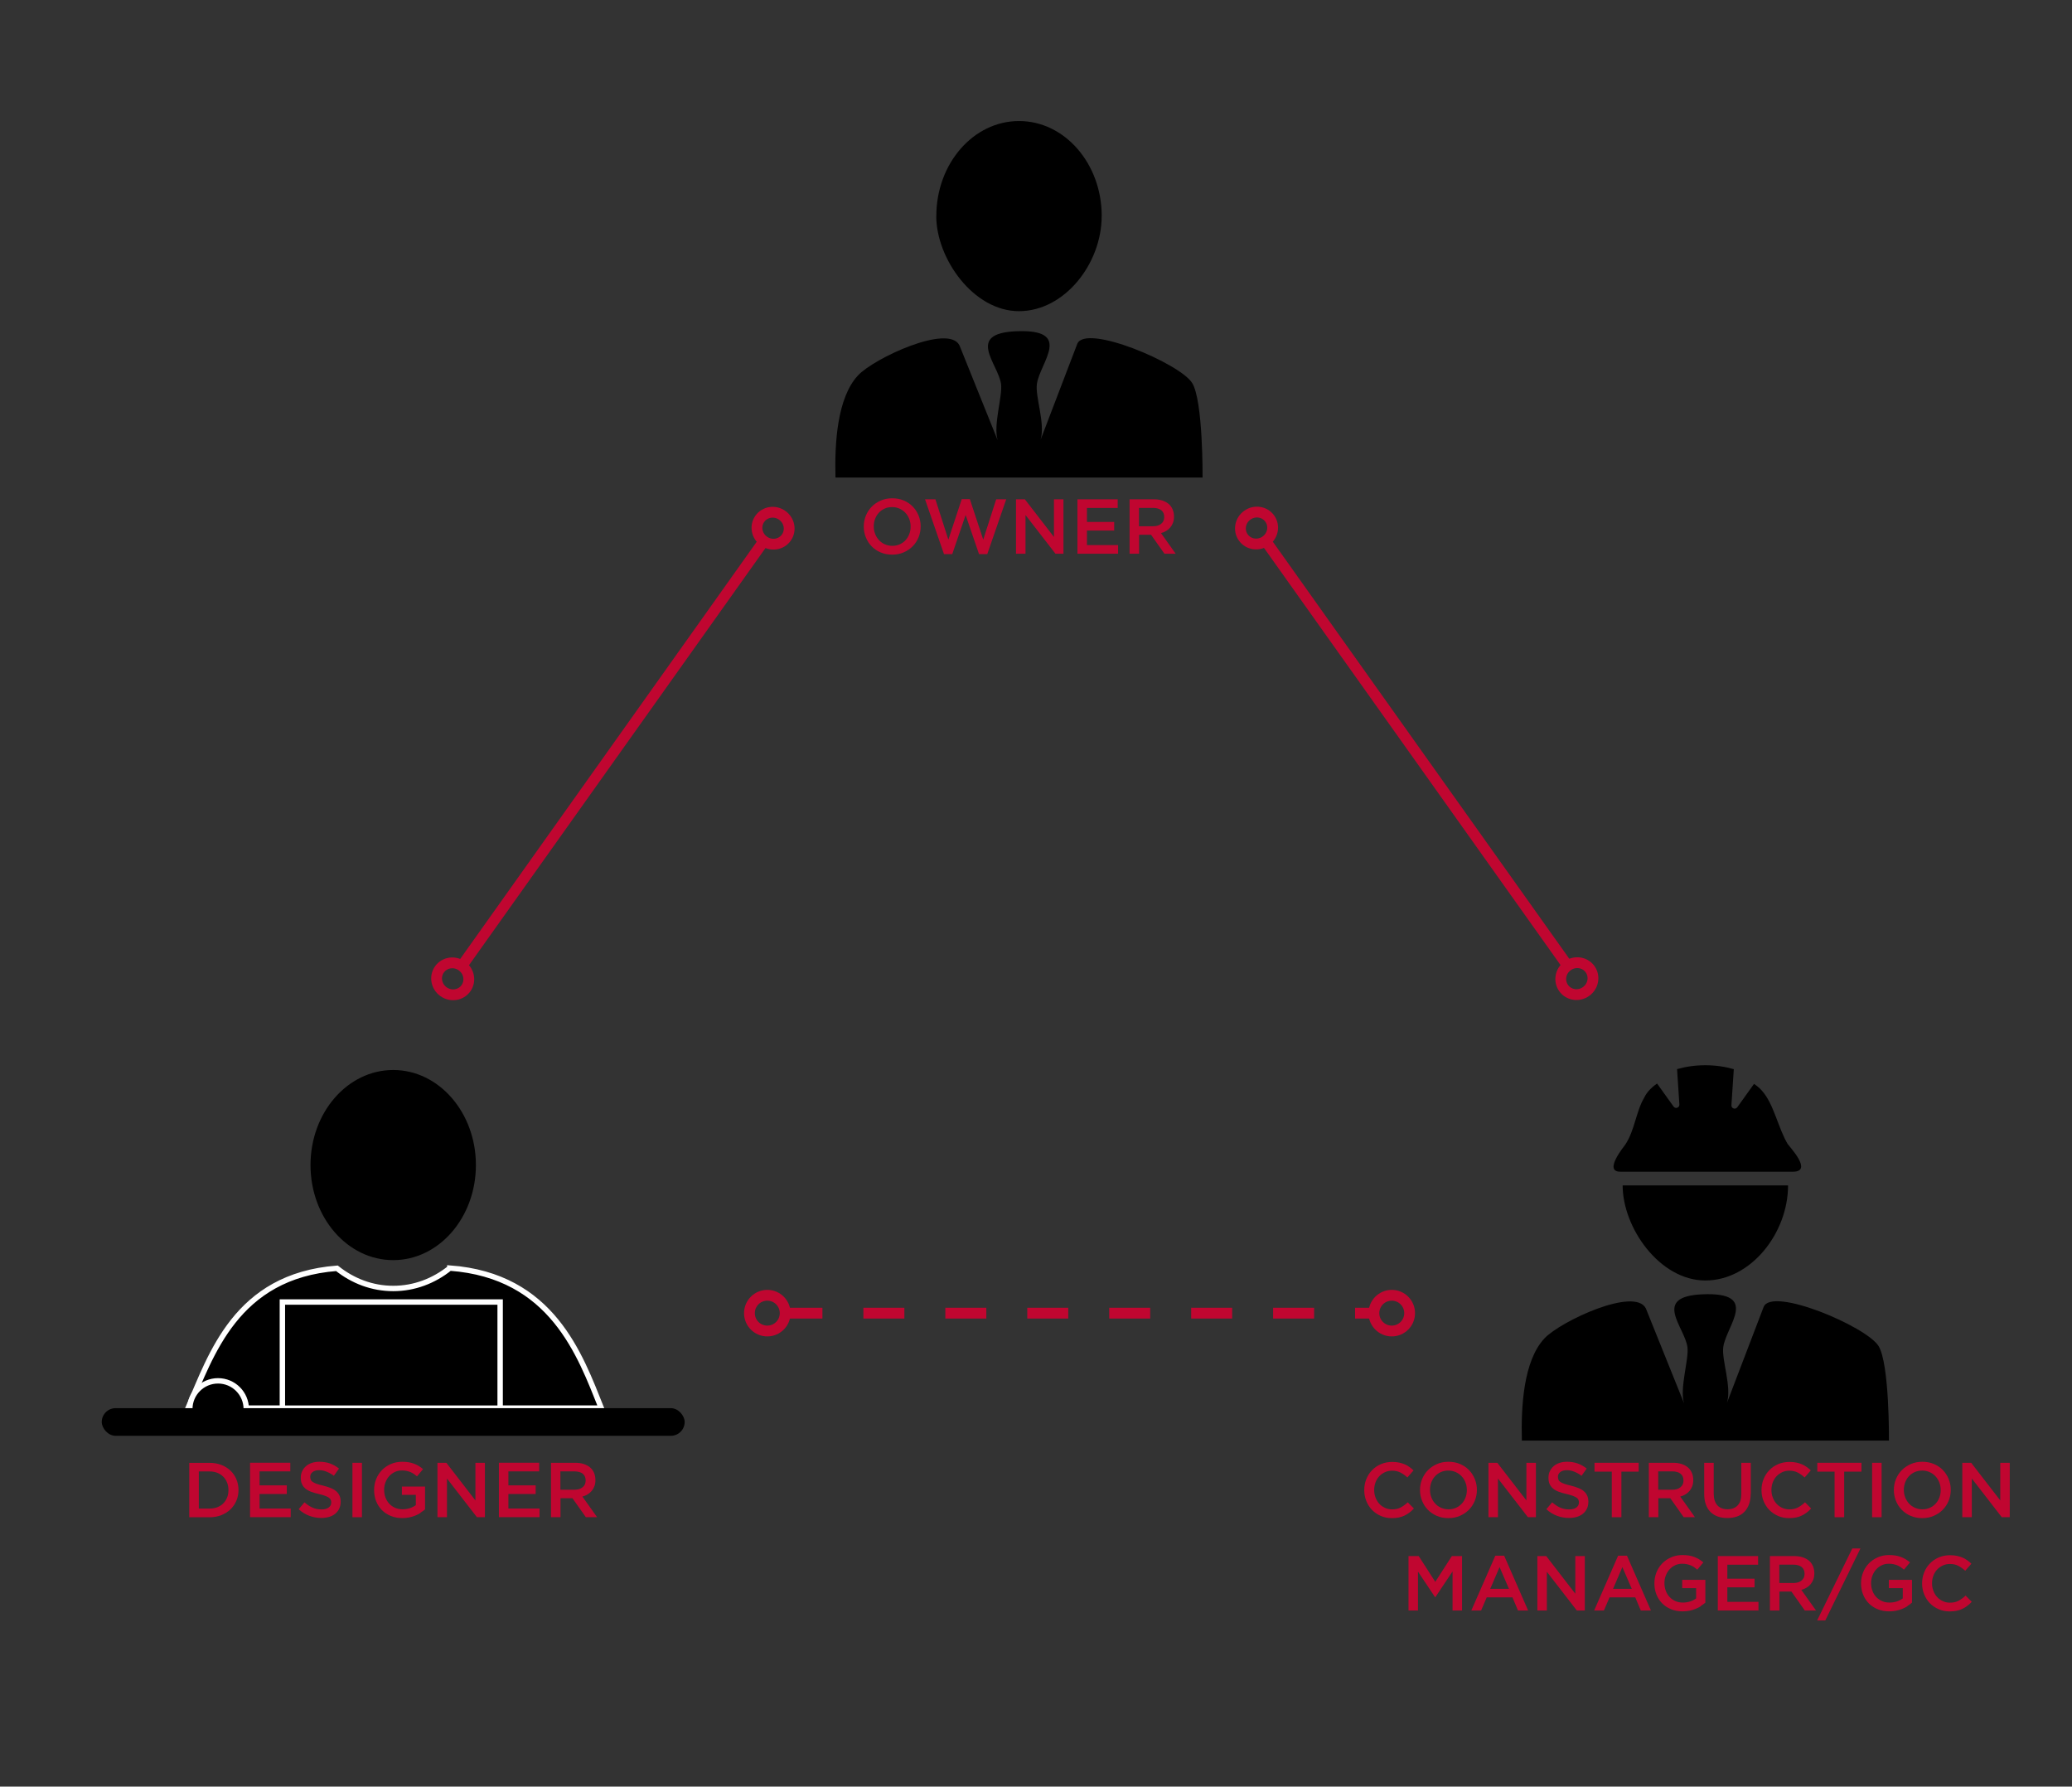 <svg xmlns="http://www.w3.org/2000/svg" xmlns:xlink="http://www.w3.org/1999/xlink" id="a" viewBox="0 0 383.83 330.94"><rect x="0" y="0" width="383.83" height="330.94" fill="#333333" stroke="none"/><defs><style>.e,.f,.g{fill:none;}.h{stroke:#fff;stroke-miterlimit:10;}.i{fill:#c00630;}.f,.g{stroke:#c00630;stroke-width:2px;}.g{stroke-dasharray:0 0 7.59 7.59;}.j{clip-path:url(#c);}.k{clip-path:url(#b);}.l{clip-path:url(#d);}</style><clipPath id="b"><rect x="58.23" y="135.36" width="110.61" height="8.4" transform="translate(-66 151.24) rotate(-54.59)" fill="none"></rect></clipPath><clipPath id="c"><rect x="258.24" y="84.26" width="8.4" height="110.61" transform="translate(-32.32 177.86) rotate(-35.41)" fill="none"></rect></clipPath><clipPath id="d"><rect x="137.52" y="238.62" width="124.93" height="9.25" fill="none"></rect></clipPath></defs><path d="M220.83,70.92c2.06,3.26,1.94,17.54,1.94,17.54h-68c-.17-6.41,.31-14.77,4.17-18.92,2.96-3.18,16.77-9.62,18.8-5.56l7.07,17.56c-.85-2.84,.94-8.16,.63-10.41-.51-3.73-6.64-9.37,2.8-9.77,10.72-.45,4.38,5.82,3.84,9.77-.33,2.42,1.58,7.26,.69,10.32,0,0,5.08-13.3,6.78-17.73,1.47-3.85,18.99,3.58,21.27,7.19Z"></path><path d="M188.77,22.42c-8.46,0-15.32,7.88-15.32,17.61h-.01c0,7.85,6.86,17.61,15.32,17.61s15.32-8.81,15.32-17.61h.01c0-9.73-6.86-17.61-15.32-17.61Z"></path><g><path d="M300.59,219.58c0,7.85,6.86,17.61,15.32,17.61s15.32-8.81,15.32-17.61"></path><path d="M347.98,249.31c2.06,3.26,1.94,17.54,1.94,17.54h-68c-.17-6.41,.31-14.77,4.17-18.92,2.96-3.18,16.77-9.62,18.8-5.56l7.07,17.56c-.85-2.84,.94-8.16,.63-10.41-.51-3.73-6.64-9.37,2.8-9.77,10.72-.45,4.38,5.82,3.84,9.77-.33,2.42,1.58,7.26,.69,10.32,0,0,5.08-13.3,6.78-17.73,1.47-3.85,18.99,3.58,21.27,7.19Z"></path><path d="M331.2,211.98c-1.8-2.98-2.58-7.44-4.78-9.91-.09-.1-.18-.21-.28-.31-.04-.04-.09-.08-.13-.13-.32-.31-.69-.59-1.08-.86l-3.11,4.34c-.35,.49-1.13,.21-1.08-.39l.44-6.67c-1.58-.46-3.36-.73-5.26-.73s-3.67,.26-5.25,.72l.43,6.54c.05,.6-.73,.89-1.08,.39l-3.05-4.26c-1.09,.75-1.92,1.63-2.38,2.6-1.53,2.59-1.76,6.08-3.51,8.71-.19,.29-4.12,5.02-.93,5.02h32c3.75,0-.64-4.59-.93-5.07Z"></path></g><g><path d="M83.33,234.9c-2.95,2.37-6.57,3.77-10.48,3.77s-7.49-1.39-10.44-3.74c-18.72,1.45-23.29,16.07-27.57,25.9H111.39c-3.94-9.83-9.09-24.54-28.06-25.94Z" stroke="#fff" stroke-miterlimit="10"></path><ellipse cx="72.84" cy="215.81" rx="15.32" ry="17.61"></ellipse><rect x="52.31" y="241.18" width="40.34" height="19.66" stroke="#fff" stroke-miterlimit="10"></rect><path d="M35.16,261.01c0-2.89,2.34-5.23,5.23-5.23s5.23,2.34,5.23,5.23" stroke="#fff" stroke-miterlimit="10"></path><rect x="18.85" y="260.84" width="107.98" height="5.12" rx="2.56" ry="2.56"></rect></g><g clip-path="#b"><line x1="85.21" y1="179.41" x2="141.5" y2="100.22" fill="none" stroke="#c00630" stroke-width="2"></line><ellipse cx="143.2" cy="97.83" rx="2.93" ry="3.01" transform="translate(-19.5 157.87) rotate(-54.59)" fill="none" stroke="#c00630" stroke-width="2"></ellipse><ellipse cx="83.87" cy="181.3" rx="2.93" ry="3.01" transform="translate(-112.5 144.62) rotate(-54.59)" fill="none" stroke="#c00630" stroke-width="2"></ellipse></g><g clip-path="#c"><line x1="290.77" y1="179.41" x2="234.47" y2="100.22" fill="none" stroke="#c00630" stroke-width="2"></line><ellipse cx="232.77" cy="97.83" rx="3.01" ry="2.93" transform="translate(-13.63 152.95) rotate(-35.41)" fill="none" stroke="#c00630" stroke-width="2"></ellipse><ellipse cx="292.11" cy="181.3" rx="3.01" ry="2.93" transform="translate(-51.02 202.77) rotate(-35.41)" fill="none" stroke="#c00630" stroke-width="2"></ellipse></g><g clip-path="#d"><line x1="144.76" y1="243.24" x2="254.51" y2="243.24" fill="none" stroke="#c00630" stroke-dasharray="0 0 7.59 7.59" stroke-width="2"></line><circle cx="257.82" cy="243.24" r="3.31" fill="none" stroke="#c00630" stroke-width="2"></circle><circle cx="142.14" cy="243.24" r="3.31" fill="none" stroke="#c00630" stroke-width="2"></circle></g><g><path d="M170.16,99.53c-.26,.63-.62,1.19-1.09,1.66-.47,.48-1.03,.85-1.67,1.13s-1.35,.42-2.13,.42-1.49-.14-2.13-.41c-.64-.27-1.2-.65-1.66-1.12s-.82-1.02-1.08-1.66c-.26-.63-.39-1.31-.39-2.02s.13-1.38,.39-2.02c.26-.63,.62-1.19,1.09-1.66,.47-.48,1.03-.85,1.67-1.13,.64-.28,1.35-.42,2.13-.42s1.49,.14,2.13,.41c.64,.27,1.2,.65,1.66,1.12,.46,.47,.82,1.02,1.08,1.66,.26,.63,.39,1.31,.39,2.02s-.13,1.38-.39,2.02Zm-1.72-3.38c-.17-.44-.4-.82-.71-1.15-.3-.33-.67-.59-1.09-.78s-.88-.29-1.38-.29-.96,.09-1.38,.28c-.42,.19-.78,.44-1.07,.76-.3,.32-.53,.7-.7,1.14s-.25,.9-.25,1.39,.08,.95,.25,1.39c.17,.44,.4,.82,.71,1.15,.3,.33,.66,.59,1.09,.78s.88,.29,1.38,.29,.96-.09,1.38-.28c.42-.19,.77-.44,1.07-.76,.3-.32,.53-.7,.7-1.14,.17-.44,.25-.9,.25-1.39s-.08-.95-.25-1.39Z" fill="#c00630"></path><path d="M178.16,92.46h1.5l2.48,7.5,2.4-7.47h1.86l-3.51,10.15h-1.53l-2.48-7.24-2.48,7.24h-1.53l-3.51-10.15h1.92l2.4,7.47,2.48-7.5Z" fill="#c00630"></path><path d="M195.24,92.49h1.76v10.08h-1.48l-5.55-7.17v7.17h-1.76v-10.08h1.64l5.39,6.97v-6.97Z" fill="#c00630"></path><path d="M207.05,94.09h-5.7v2.59h5.05v1.6h-5.05v2.69h5.77v1.6h-7.53v-10.08h7.46v1.6Z" fill="#c00630"></path><path d="M215.71,102.57l-2.48-3.51h-2.22v3.51h-1.76v-10.08h4.49c.58,0,1.1,.07,1.56,.22,.47,.15,.86,.36,1.18,.63,.32,.27,.57,.61,.74,1.01,.17,.4,.26,.84,.26,1.33,0,.42-.06,.8-.18,1.13-.12,.33-.29,.62-.5,.88-.21,.25-.46,.47-.76,.65-.29,.18-.62,.31-.97,.41l2.72,3.82h-2.09Zm-.58-8.06c-.37-.28-.88-.43-1.55-.43h-2.59v3.4h2.6c.64,0,1.14-.15,1.52-.46s.56-.72,.56-1.24c0-.56-.18-.98-.55-1.27Z" fill="#c00630"></path></g><g><path d="M43.79,277.98c-.26,.62-.63,1.15-1.1,1.61-.48,.45-1.04,.81-1.7,1.07-.66,.26-1.38,.39-2.17,.39h-3.76v-10.08h3.76c.79,0,1.51,.13,2.17,.38,.66,.25,1.22,.61,1.7,1.06,.48,.45,.84,.98,1.1,1.6s.39,1.28,.39,1.99-.13,1.38-.39,1.99Zm-1.72-3.35c-.17-.42-.4-.78-.71-1.09-.3-.31-.67-.55-1.1-.72-.43-.17-.91-.26-1.44-.26h-1.99v6.88h1.99c.53,0,1.01-.08,1.44-.25,.43-.17,.8-.4,1.1-.71,.3-.3,.54-.67,.71-1.08s.25-.88,.25-1.38-.08-.96-.25-1.38Z" fill="#c00630"></path><path d="M53.78,272.55h-5.7v2.59h5.05v1.6h-5.05v2.69h5.77v1.6h-7.53v-10.08h7.46v1.6Z" fill="#c00630"></path><path d="M57.56,274.11c.07,.14,.19,.28,.37,.4,.18,.12,.42,.24,.74,.35,.31,.11,.71,.22,1.19,.33,.53,.13,1,.28,1.41,.45,.41,.16,.75,.36,1.02,.6s.47,.51,.61,.82c.14,.31,.21,.68,.21,1.1,0,.48-.09,.91-.26,1.28-.18,.37-.42,.69-.74,.95-.31,.26-.69,.46-1.13,.59s-.93,.2-1.45,.2c-.78,0-1.52-.13-2.23-.4-.71-.26-1.37-.67-1.97-1.22l1.07-1.27c.49,.42,.98,.75,1.48,.97,.5,.23,1.07,.34,1.7,.34,.55,0,.98-.12,1.3-.35,.32-.23,.48-.54,.48-.94,0-.18-.03-.35-.09-.49s-.18-.28-.35-.4c-.17-.12-.4-.23-.69-.34s-.68-.22-1.15-.33c-.54-.12-1.02-.26-1.44-.42-.42-.15-.77-.35-1.05-.58-.28-.23-.5-.51-.65-.84-.15-.33-.22-.72-.22-1.2,0-.44,.09-.84,.26-1.2s.41-.67,.71-.93,.66-.46,1.08-.6,.88-.21,1.38-.21c.74,0,1.4,.11,1.99,.32,.59,.22,1.15,.53,1.66,.94l-.95,1.34c-.46-.34-.92-.59-1.37-.77-.45-.18-.91-.27-1.37-.27-.52,0-.92,.12-1.21,.35-.29,.24-.43,.52-.43,.86,0,.2,.03,.37,.1,.52Z" fill="#c00630"></path><path d="M67.05,270.96v10.08h-1.76v-10.08h1.76Z" fill="#c00630"></path><path d="M77.91,280.24c-.3,.19-.63,.36-.98,.5-.35,.14-.73,.26-1.13,.34-.4,.08-.83,.12-1.27,.12-.79,0-1.5-.13-2.15-.4-.64-.26-1.19-.63-1.65-1.09-.46-.47-.81-1.02-1.06-1.65-.25-.63-.37-1.32-.37-2.06s.13-1.38,.38-2.02c.25-.63,.61-1.19,1.07-1.66,.46-.48,1.01-.85,1.65-1.13,.64-.28,1.34-.42,2.1-.42,.44,0,.84,.03,1.2,.09s.69,.15,1,.27c.31,.11,.6,.26,.87,.42,.27,.17,.54,.36,.8,.58l-1.12,1.34c-.19-.16-.39-.31-.59-.45-.2-.13-.41-.25-.63-.34-.22-.09-.46-.16-.73-.22s-.55-.08-.87-.08c-.46,0-.89,.09-1.29,.28-.4,.19-.74,.44-1.04,.77s-.52,.71-.69,1.14c-.17,.43-.25,.89-.25,1.38,0,.52,.08,1,.25,1.44,.16,.44,.4,.83,.7,1.15,.3,.32,.66,.57,1.08,.76s.89,.27,1.4,.27c.48,0,.93-.07,1.35-.21,.42-.14,.78-.33,1.09-.56v-1.9h-2.58v-1.54h4.29v4.23c-.25,.21-.53,.41-.83,.6Z" fill="#c00630"></path><path d="M88.07,270.96h1.76v10.08h-1.48l-5.55-7.17v7.17h-1.76v-10.08h1.64l5.39,6.97v-6.97Z" fill="#c00630"></path><path d="M99.88,272.55h-5.7v2.59h5.05v1.6h-5.05v2.69h5.77v1.6h-7.53v-10.08h7.46v1.6Z" fill="#c00630"></path><path d="M108.53,281.04l-2.48-3.51h-2.22v3.51h-1.76v-10.08h4.49c.58,0,1.1,.07,1.56,.22,.47,.15,.86,.36,1.18,.63,.32,.27,.57,.61,.74,1.01,.17,.4,.26,.84,.26,1.33,0,.42-.06,.8-.18,1.13-.12,.33-.29,.62-.5,.88-.21,.25-.46,.47-.76,.65-.29,.18-.62,.31-.97,.41l2.72,3.82h-2.09Zm-.58-8.06c-.37-.28-.88-.43-1.55-.43h-2.59v3.4h2.6c.64,0,1.14-.15,1.52-.46s.56-.72,.56-1.24c0-.56-.18-.98-.55-1.27Z" fill="#c00630"></path></g><g><path d="M261.11,280.17c-.28,.22-.59,.4-.91,.56-.33,.16-.68,.28-1.07,.36-.39,.08-.82,.12-1.29,.12-.74,0-1.42-.13-2.04-.4s-1.16-.64-1.62-1.1c-.46-.47-.81-1.02-1.07-1.65-.26-.63-.39-1.31-.39-2.04s.13-1.4,.38-2.03c.25-.63,.61-1.19,1.07-1.66,.46-.48,1.01-.85,1.64-1.12,.63-.27,1.33-.41,2.1-.41,.46,0,.88,.04,1.26,.12,.38,.08,.73,.19,1.04,.32s.61,.3,.88,.5c.27,.19,.52,.4,.76,.63l-1.14,1.31c-.4-.37-.83-.68-1.28-.91-.45-.23-.96-.35-1.54-.35-.48,0-.92,.09-1.33,.28-.41,.19-.76,.44-1.06,.76s-.53,.7-.69,1.13c-.16,.43-.25,.9-.25,1.4s.08,.97,.25,1.4c.16,.44,.39,.82,.69,1.15,.3,.33,.65,.58,1.06,.77,.41,.19,.85,.28,1.33,.28,.61,0,1.14-.12,1.58-.35,.44-.24,.88-.55,1.31-.96l1.14,1.15c-.26,.28-.53,.53-.81,.74Z" fill="#c00630"></path><path d="M273.2,278c-.26,.63-.62,1.19-1.09,1.66-.47,.48-1.03,.85-1.67,1.13s-1.35,.42-2.13,.42-1.49-.14-2.13-.41c-.64-.27-1.2-.65-1.66-1.12s-.82-1.02-1.08-1.66c-.26-.63-.39-1.31-.39-2.02s.13-1.38,.39-2.02c.26-.63,.62-1.19,1.09-1.66,.47-.48,1.03-.85,1.67-1.13,.64-.28,1.35-.42,2.13-.42s1.49,.14,2.13,.41c.64,.27,1.2,.65,1.66,1.12,.46,.47,.82,1.02,1.08,1.66,.26,.63,.39,1.31,.39,2.02s-.13,1.38-.39,2.02Zm-1.72-3.38c-.17-.44-.4-.82-.71-1.15-.3-.33-.67-.59-1.09-.78s-.88-.29-1.38-.29-.96,.09-1.38,.28c-.42,.19-.78,.44-1.07,.76-.3,.32-.53,.7-.7,1.14s-.25,.9-.25,1.39,.08,.95,.25,1.39c.17,.44,.4,.82,.71,1.15,.3,.33,.66,.59,1.09,.78s.88,.29,1.38,.29,.96-.09,1.38-.28c.42-.19,.77-.44,1.07-.76,.3-.32,.53-.7,.7-1.14,.17-.44,.25-.9,.25-1.39s-.08-.95-.25-1.39Z" fill="#c00630"></path><path d="M282.76,270.96h1.76v10.08h-1.48l-5.55-7.17v7.17h-1.76v-10.08h1.64l5.39,6.97v-6.97Z" fill="#c00630"></path><path d="M288.69,274.11c.07,.14,.19,.28,.37,.4,.18,.12,.42,.24,.74,.35,.31,.11,.71,.22,1.19,.33,.53,.13,1,.28,1.41,.45,.41,.16,.75,.36,1.02,.6s.47,.51,.61,.82c.14,.31,.21,.68,.21,1.1,0,.48-.09,.91-.26,1.28-.18,.37-.42,.69-.74,.95-.31,.26-.69,.46-1.13,.59s-.93,.2-1.45,.2c-.78,0-1.52-.13-2.23-.4-.71-.26-1.37-.67-1.97-1.22l1.07-1.27c.49,.42,.98,.75,1.48,.97,.5,.23,1.07,.34,1.7,.34,.55,0,.98-.12,1.3-.35,.32-.23,.48-.54,.48-.94,0-.18-.03-.35-.09-.49s-.18-.28-.35-.4c-.17-.12-.4-.23-.69-.34s-.68-.22-1.15-.33c-.54-.12-1.02-.26-1.44-.42-.42-.15-.77-.35-1.05-.58-.28-.23-.5-.51-.65-.84-.15-.33-.22-.72-.22-1.2,0-.44,.09-.84,.26-1.2s.41-.67,.71-.93,.66-.46,1.08-.6,.88-.21,1.38-.21c.74,0,1.4,.11,1.99,.32,.59,.22,1.15,.53,1.66,.94l-.95,1.34c-.46-.34-.92-.59-1.37-.77-.45-.18-.91-.27-1.37-.27-.52,0-.92,.12-1.21,.35-.29,.24-.43,.52-.43,.86,0,.2,.03,.37,.1,.52Z" fill="#c00630"></path><path d="M300.37,281.04h-1.79v-8.44h-3.2v-1.64h8.18v1.64h-3.2v8.44Z" fill="#c00630"></path><path d="M311.9,281.04l-2.48-3.51h-2.22v3.51h-1.76v-10.08h4.49c.58,0,1.1,.07,1.56,.22,.47,.15,.86,.36,1.18,.63,.32,.27,.57,.61,.74,1.01,.17,.4,.26,.84,.26,1.33,0,.42-.06,.8-.18,1.13-.12,.33-.29,.62-.5,.88-.21,.25-.46,.47-.76,.65-.29,.18-.62,.31-.97,.41l2.72,3.82h-2.09Zm-.58-8.06c-.37-.28-.88-.43-1.55-.43h-2.59v3.4h2.6c.64,0,1.14-.15,1.52-.46s.56-.72,.56-1.24c0-.56-.18-.98-.55-1.27Z" fill="#c00630"></path><path d="M324.31,276.67c0,.75-.1,1.41-.31,1.97-.21,.57-.5,1.04-.87,1.42-.37,.38-.83,.66-1.36,.85-.53,.19-1.13,.28-1.79,.28s-1.24-.09-1.77-.28c-.53-.19-.98-.47-1.35-.84-.37-.37-.66-.84-.86-1.39-.2-.55-.3-1.19-.3-1.92v-5.8h1.76v5.73c0,.94,.23,1.66,.68,2.15,.45,.49,1.08,.73,1.88,.73s1.41-.24,1.87-.71,.68-1.17,.68-2.1v-5.8h1.76v5.72Z" fill="#c00630"></path><path d="M334.7,280.17c-.28,.22-.59,.4-.91,.56-.33,.16-.68,.28-1.07,.36-.39,.08-.82,.12-1.29,.12-.74,0-1.42-.13-2.04-.4s-1.16-.64-1.62-1.1c-.46-.47-.81-1.02-1.07-1.65-.26-.63-.39-1.31-.39-2.04s.13-1.4,.38-2.03c.25-.63,.61-1.19,1.07-1.66,.46-.48,1.01-.85,1.64-1.12,.63-.27,1.33-.41,2.1-.41,.46,0,.88,.04,1.26,.12,.38,.08,.73,.19,1.04,.32s.61,.3,.88,.5c.27,.19,.52,.4,.76,.63l-1.14,1.31c-.4-.37-.83-.68-1.28-.91-.45-.23-.96-.35-1.54-.35-.48,0-.92,.09-1.33,.28-.41,.19-.76,.44-1.06,.76s-.53,.7-.69,1.13c-.16,.43-.25,.9-.25,1.4s.08,.97,.25,1.4c.16,.44,.39,.82,.69,1.15,.3,.33,.65,.58,1.06,.77,.41,.19,.85,.28,1.33,.28,.61,0,1.14-.12,1.58-.35,.44-.24,.88-.55,1.31-.96l1.14,1.15c-.26,.28-.53,.53-.81,.74Z" fill="#c00630"></path><path d="M341.64,281.04h-1.79v-8.44h-3.2v-1.64h8.18v1.64h-3.2v8.44Z" fill="#c00630"></path><path d="M348.56,270.96v10.08h-1.76v-10.08h1.76Z" fill="#c00630"></path><path d="M360.98,278c-.26,.63-.62,1.19-1.09,1.66-.47,.48-1.03,.85-1.67,1.13s-1.35,.42-2.13,.42-1.49-.14-2.13-.41c-.64-.27-1.2-.65-1.66-1.12s-.82-1.02-1.08-1.66c-.26-.63-.39-1.31-.39-2.02s.13-1.38,.39-2.02c.26-.63,.62-1.19,1.09-1.66,.47-.48,1.03-.85,1.67-1.13,.64-.28,1.35-.42,2.13-.42s1.49,.14,2.13,.41c.64,.27,1.2,.65,1.66,1.12,.46,.47,.82,1.02,1.08,1.66,.26,.63,.39,1.31,.39,2.02s-.13,1.38-.39,2.02Zm-1.72-3.38c-.17-.44-.4-.82-.71-1.15-.3-.33-.67-.59-1.09-.78s-.88-.29-1.38-.29-.96,.09-1.38,.28c-.42,.19-.78,.44-1.07,.76-.3,.32-.53,.7-.7,1.14s-.25,.9-.25,1.39,.08,.95,.25,1.39c.17,.44,.4,.82,.71,1.15,.3,.33,.66,.59,1.09,.78s.88,.29,1.38,.29,.96-.09,1.38-.28c.42-.19,.77-.44,1.07-.76,.3-.32,.53-.7,.7-1.14,.17-.44,.25-.9,.25-1.39s-.08-.95-.25-1.39Z" fill="#c00630"></path><path d="M370.54,270.96h1.76v10.08h-1.48l-5.55-7.17v7.17h-1.76v-10.08h1.64l5.39,6.97v-6.97Z" fill="#c00630"></path><path d="M265.89,295.84h-.06l-3.15-4.72v7.2h-1.76v-10.08h1.89l3.07,4.77,3.07-4.77h1.89v10.08h-1.76v-7.23l-3.18,4.75Z" fill="#c00630"></path><path d="M283.07,298.32h-1.87l-1.02-2.43h-4.77l-1.04,2.43h-1.81l4.44-10.15h1.64l4.44,10.15Zm-5.28-8.04l-1.73,4.03h3.47l-1.74-4.03Z" fill="#c00630"></path><path d="M291.82,288.24h1.76v10.08h-1.48l-5.55-7.17v7.17h-1.76v-10.08h1.64l5.39,6.97v-6.97Z" fill="#c00630"></path><path d="M305.82,298.32h-1.87l-1.02-2.43h-4.77l-1.04,2.43h-1.81l4.44-10.15h1.64l4.44,10.15Zm-5.28-8.04l-1.73,4.03h3.47l-1.74-4.03Z" fill="#c00630"></path><path d="M315.08,297.52c-.3,.19-.63,.36-.98,.5-.35,.14-.73,.26-1.13,.34-.4,.08-.83,.12-1.27,.12-.79,0-1.5-.13-2.15-.4-.64-.26-1.19-.63-1.65-1.09-.46-.47-.81-1.02-1.06-1.65-.25-.63-.37-1.32-.37-2.06s.13-1.38,.38-2.02c.25-.63,.61-1.19,1.07-1.66,.46-.48,1.01-.85,1.65-1.13,.64-.28,1.34-.42,2.1-.42,.44,0,.84,.03,1.2,.09s.69,.15,1,.27c.31,.11,.6,.26,.87,.42,.27,.17,.54,.36,.8,.58l-1.12,1.34c-.19-.16-.39-.31-.59-.45-.2-.13-.41-.25-.63-.34-.22-.09-.46-.16-.73-.22s-.55-.08-.87-.08c-.46,0-.89,.09-1.29,.28-.4,.19-.74,.44-1.04,.77s-.52,.71-.69,1.14c-.17,.43-.25,.89-.25,1.38,0,.52,.08,1,.25,1.44,.16,.44,.4,.83,.7,1.15,.3,.32,.66,.57,1.08,.76s.89,.27,1.4,.27c.48,0,.93-.07,1.35-.21,.42-.14,.78-.33,1.09-.56v-1.9h-2.58v-1.54h4.29v4.23c-.25,.21-.53,.41-.83,.6Z" fill="#c00630"></path><path d="M325.68,289.84h-5.7v2.59h5.05v1.6h-5.05v2.69h5.77v1.6h-7.53v-10.08h7.46v1.6Z" fill="#c00630"></path><path d="M334.33,298.32l-2.48-3.51h-2.22v3.51h-1.76v-10.08h4.49c.58,0,1.1,.07,1.56,.22,.47,.15,.86,.36,1.18,.63,.32,.27,.57,.61,.74,1.01,.17,.4,.26,.84,.26,1.33,0,.42-.06,.8-.18,1.13-.12,.33-.29,.62-.5,.88-.21,.25-.46,.47-.76,.65-.29,.18-.62,.31-.97,.41l2.72,3.82h-2.09Zm-.58-8.06c-.37-.28-.88-.43-1.55-.43h-2.59v3.4h2.6c.64,0,1.14-.15,1.52-.46s.56-.72,.56-1.24c0-.56-.18-.98-.55-1.27Z" fill="#c00630"></path><path d="M344.64,286.83l-6.51,13.33h-1.51l6.51-13.33h1.51Z" fill="#c00630"></path><path d="M353.36,297.52c-.3,.19-.63,.36-.98,.5-.35,.14-.73,.26-1.13,.34-.4,.08-.83,.12-1.27,.12-.79,0-1.5-.13-2.15-.4-.64-.26-1.19-.63-1.65-1.09-.46-.47-.81-1.02-1.06-1.65-.25-.63-.37-1.32-.37-2.06s.13-1.38,.38-2.02c.25-.63,.61-1.19,1.07-1.66,.46-.48,1.01-.85,1.65-1.13,.64-.28,1.34-.42,2.1-.42,.44,0,.84,.03,1.2,.09s.69,.15,1,.27c.31,.11,.6,.26,.87,.42,.27,.17,.54,.36,.8,.58l-1.12,1.34c-.19-.16-.39-.31-.59-.45-.2-.13-.41-.25-.63-.34-.22-.09-.46-.16-.73-.22s-.55-.08-.87-.08c-.46,0-.89,.09-1.29,.28-.4,.19-.74,.44-1.04,.77s-.52,.71-.69,1.14c-.17,.43-.25,.89-.25,1.38,0,.52,.08,1,.25,1.44,.16,.44,.4,.83,.7,1.15,.3,.32,.66,.57,1.08,.76s.89,.27,1.4,.27c.48,0,.93-.07,1.35-.21,.42-.14,.78-.33,1.09-.56v-1.9h-2.58v-1.54h4.29v4.23c-.25,.21-.53,.41-.83,.6Z" fill="#c00630"></path><path d="M364.45,297.45c-.28,.22-.59,.4-.91,.56-.33,.16-.68,.28-1.07,.36-.39,.08-.82,.12-1.29,.12-.74,0-1.42-.13-2.04-.4s-1.16-.64-1.62-1.1c-.46-.47-.81-1.02-1.07-1.65-.26-.63-.39-1.31-.39-2.04s.13-1.4,.38-2.03c.25-.63,.61-1.19,1.07-1.66,.46-.48,1.01-.85,1.64-1.12,.63-.27,1.33-.41,2.1-.41,.46,0,.88,.04,1.26,.12,.38,.08,.73,.19,1.04,.32s.61,.3,.88,.5c.27,.19,.52,.4,.76,.63l-1.14,1.31c-.4-.37-.83-.68-1.28-.91-.45-.23-.96-.35-1.54-.35-.48,0-.92,.09-1.33,.28-.41,.19-.76,.44-1.06,.76s-.53,.7-.69,1.13c-.16,.43-.25,.9-.25,1.4s.08,.97,.25,1.4c.16,.44,.39,.82,.69,1.15,.3,.33,.65,.58,1.06,.77,.41,.19,.85,.28,1.33,.28,.61,0,1.14-.12,1.58-.35,.44-.24,.88-.55,1.31-.96l1.14,1.15c-.26,.28-.53,.53-.81,.74Z" fill="#c00630"></path></g></svg>